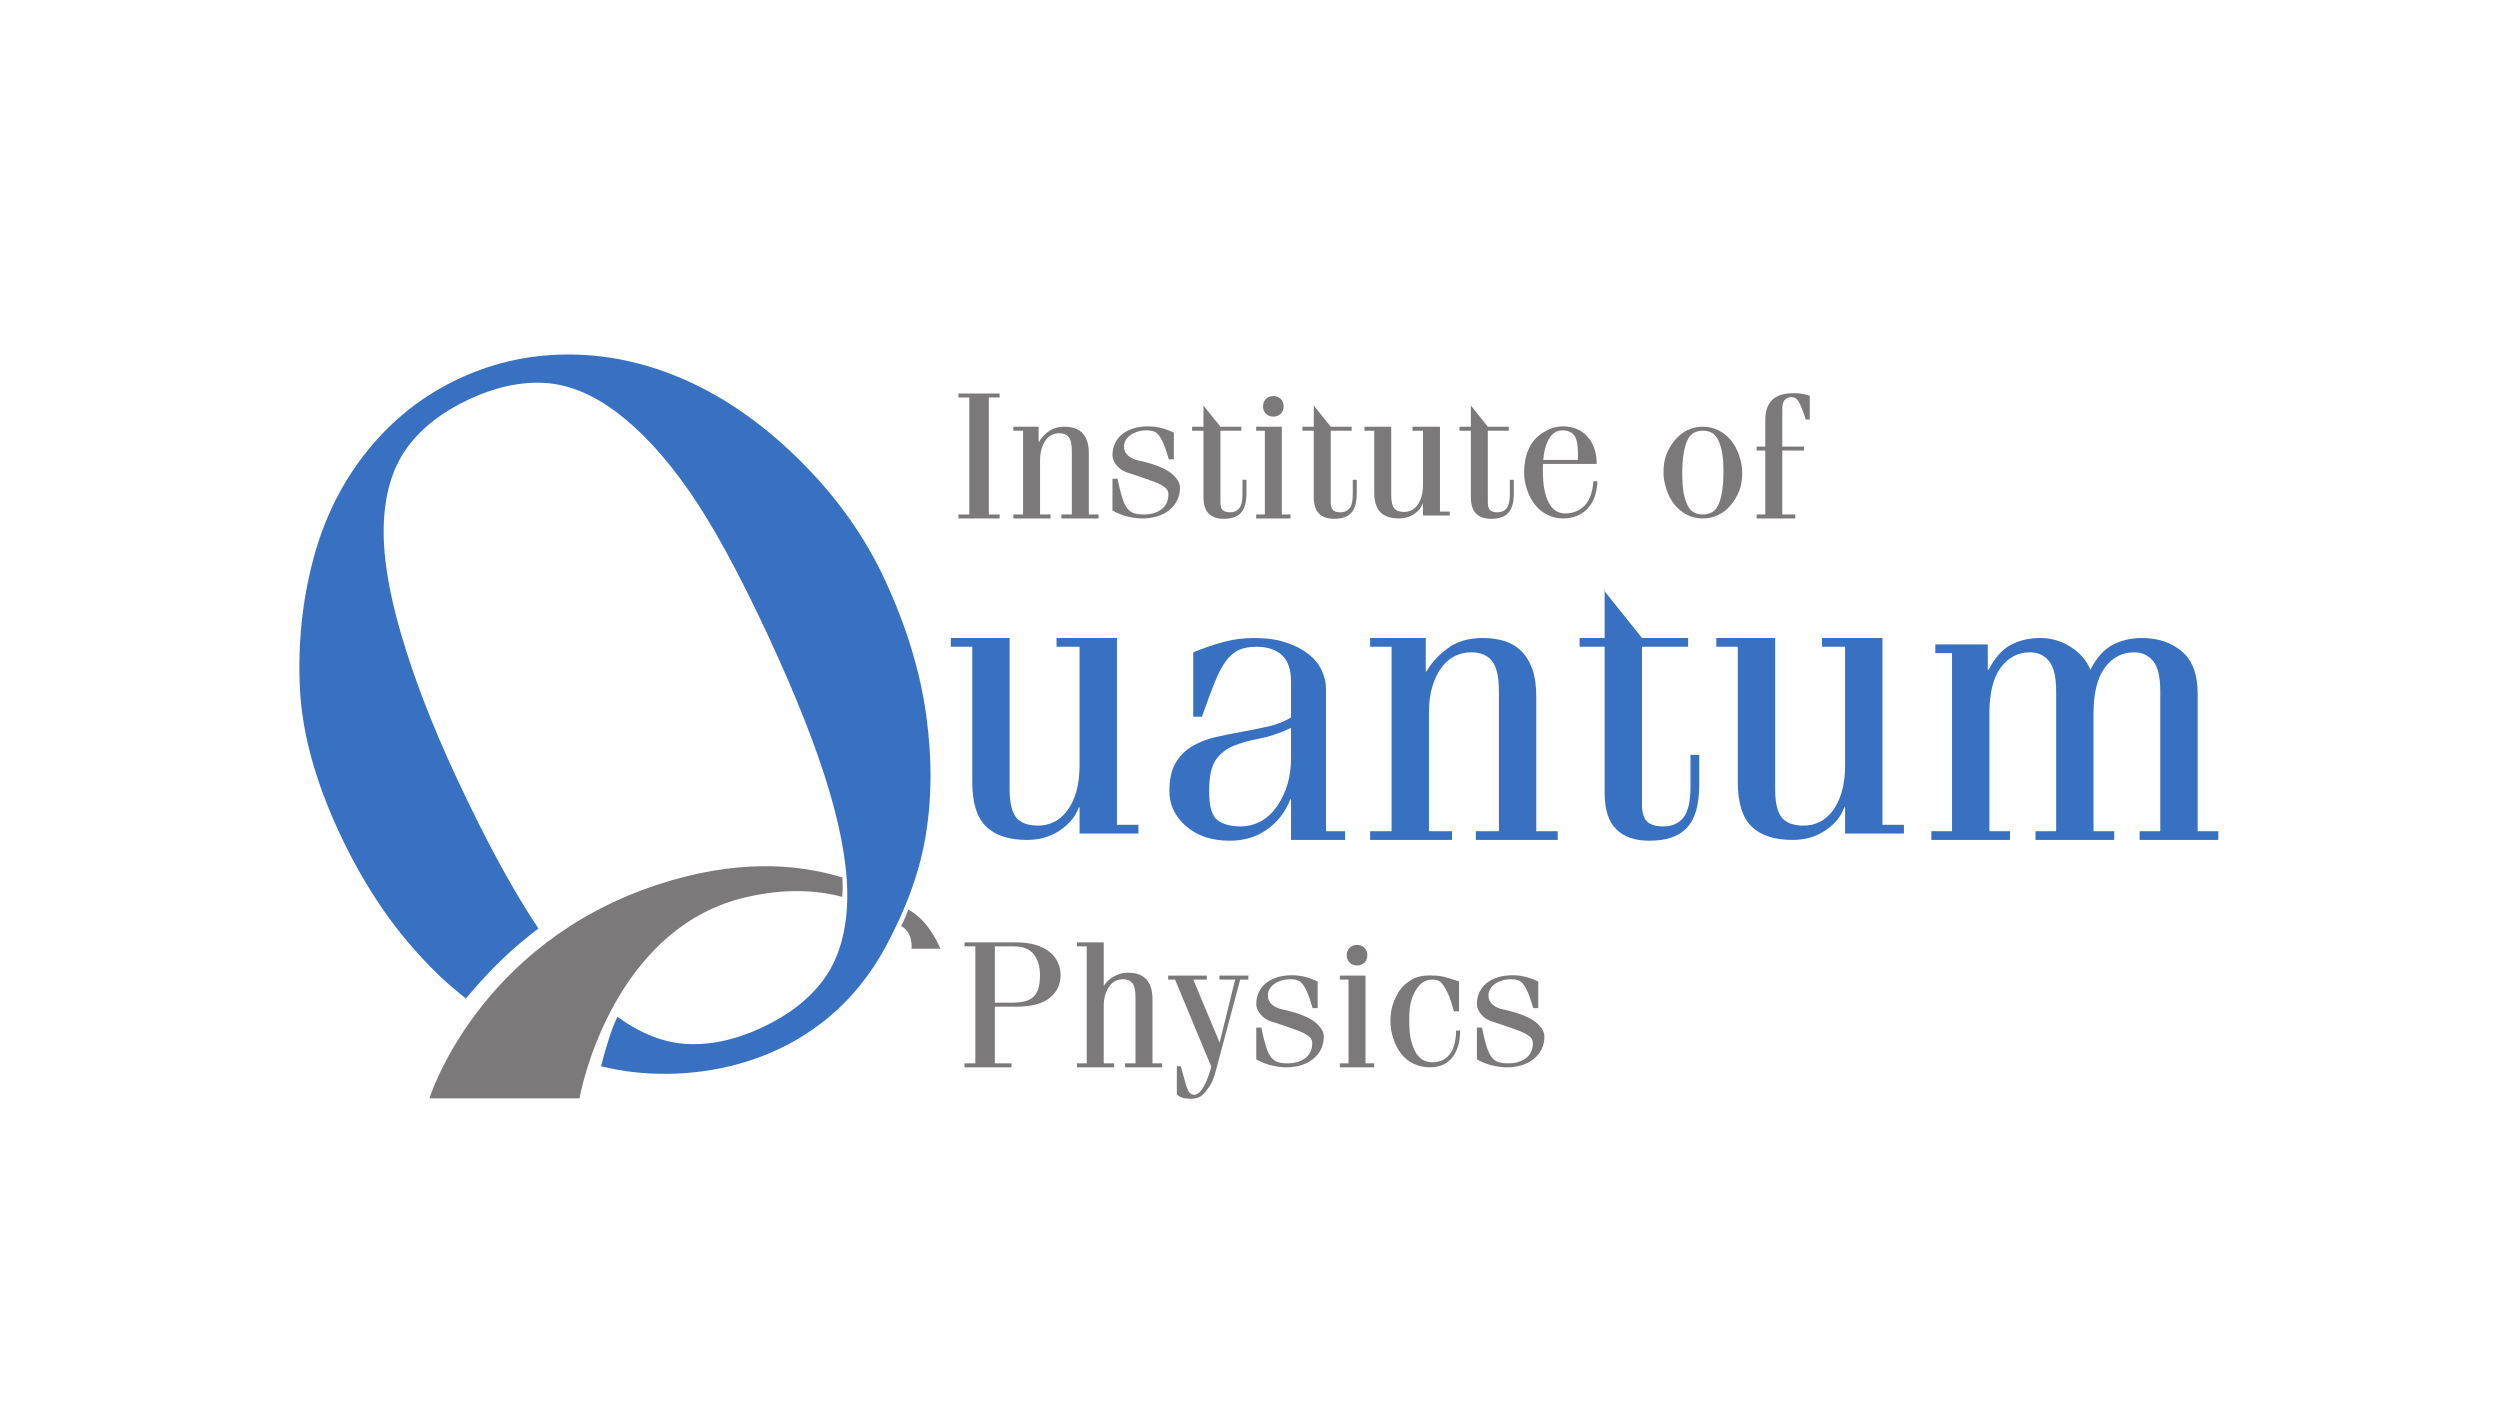 <?xml version="1.0" encoding="UTF-8" standalone="no"?> <!-- Created with Inkscape (http://www.inkscape.org/) --> <svg xmlns:inkscape="http://www.inkscape.org/namespaces/inkscape" xmlns:sodipodi="http://sodipodi.sourceforge.net/DTD/sodipodi-0.dtd" xmlns="http://www.w3.org/2000/svg" xmlns:svg="http://www.w3.org/2000/svg" id="svg142" width="425.771" height="239.776" viewBox="0 0 425.771 239.776" sodipodi:docname="logo_iqp.svg" inkscape:version="1.2.2 (732a01da63, 2022-12-09)"> <defs id="defs146"> <clipPath clipPathUnits="userSpaceOnUse" id="clipPath162"> <path d="M 0,179.832 H 319.328 V 0 H 0 Z" id="path160"></path> </clipPath> </defs> <g id="g150" inkscape:groupmode="layer" inkscape:label="Page 1" transform="matrix(1.333,0,0,-1.333,0,239.776)"> <g id="g599"> <g id="g152" transform="translate(122.456,113.637)"> <path d="M 0,0 V 0.507 H 1.384 V 15.455 H 0 v 0.508 H 5.259 V 15.455 H 3.875 V 0.507 H 5.259 V 0 Z" style="fill:#7b7979;fill-opacity:1;fill-rule:nonzero;stroke:none" id="path154"></path> </g> <g id="g156"> <g id="g158" clip-path="url(#clipPath162)"> <g id="g164" transform="translate(129.468,125.356)"> <path d="M 0,0 H 3.229 V -1.938 H 3.275 C 3.552,-1.446 3.959,-1 4.498,-0.6 5.036,-0.2 5.713,0 6.528,0 6.989,0 7.408,-0.058 7.785,-0.173 8.161,-0.288 8.488,-0.481 8.766,-0.75 9.042,-1.019 9.257,-1.369 9.411,-1.799 9.565,-2.23 9.642,-2.761 9.642,-3.391 v -7.82 h 1.245 v -0.507 H 6.136 v 0.507 h 1.338 v 8.097 c 0,0.861 -0.135,1.457 -0.404,1.788 C 6.801,-0.996 6.397,-0.83 5.859,-0.83 5.536,-0.83 5.228,-0.9 4.936,-1.038 4.644,-1.176 4.386,-1.392 4.163,-1.684 3.941,-1.976 3.76,-2.341 3.621,-2.779 3.483,-3.218 3.414,-3.737 3.414,-4.337 v -6.874 h 1.338 v -0.507 H 0 v 0.507 h 1.245 v 10.704 l -1.245,0 z" style="fill:#7b7979;fill-opacity:1;fill-rule:nonzero;stroke:none" id="path166"></path> </g> <g id="g168" transform="translate(142.778,118.712)"> <path d="m 0,0 c 0.199,-0.969 0.392,-1.753 0.576,-2.353 0.185,-0.6 0.396,-1.061 0.635,-1.384 0.238,-0.323 0.527,-0.542 0.865,-0.657 0.338,-0.116 0.769,-0.173 1.292,-0.173 0.907,0 1.657,0.223 2.249,0.669 0.591,0.445 0.888,1.091 0.888,1.937 0,0.369 -0.177,0.677 -0.531,0.923 C 5.62,-0.792 5.179,-0.569 4.648,-0.369 4.117,-0.169 3.544,0.035 2.93,0.242 2.314,0.45 1.742,0.638 1.211,0.808 0.68,0.977 0.238,1.276 -0.115,1.707 c -0.355,0.43 -0.531,0.861 -0.531,1.292 0,0.568 0.111,1.084 0.335,1.545 0.222,0.462 0.534,0.85 0.933,1.165 0.401,0.315 0.877,0.557 1.431,0.727 0.553,0.169 1.161,0.253 1.822,0.253 0.631,0 1.23,-0.076 1.799,-0.23 C 6.243,6.305 6.751,6.113 7.197,5.882 V 2.491 H 6.551 C 6.305,3.337 6.093,3.971 5.916,4.394 5.74,4.817 5.551,5.171 5.351,5.456 5.151,5.74 4.925,5.932 4.671,6.032 4.417,6.132 4.083,6.182 3.667,6.182 3.298,6.182 2.945,6.132 2.606,6.032 2.268,5.932 1.968,5.794 1.707,5.617 1.445,5.44 1.234,5.225 1.073,4.971 0.911,4.717 0.83,4.429 0.83,4.106 0.83,3.629 1.007,3.241 1.361,2.941 1.714,2.641 2.157,2.437 2.687,2.33 3.218,2.222 3.791,2.072 4.406,1.88 5.02,1.688 5.594,1.453 6.124,1.176 6.655,0.9 7.097,0.55 7.45,0.127 7.804,-0.296 7.981,-0.723 7.981,-1.153 7.981,-1.738 7.862,-2.272 7.624,-2.756 7.385,-3.241 7.051,-3.656 6.62,-4.002 6.19,-4.348 5.682,-4.613 5.097,-4.798 4.513,-4.983 3.875,-5.075 3.183,-5.075 c -0.6,0 -1.242,0.085 -1.926,0.254 -0.685,0.169 -1.319,0.423 -1.903,0.761 l 0,4.06 z" style="fill:#7b7979;fill-opacity:1;fill-rule:nonzero;stroke:none" id="path170"></path> </g> <g id="g172" transform="translate(152.305,125.356)"> <path d="M 0,0 H 1.453 V 2.768 H 1.407 L 3.622,0 H 6.297 V -0.507 H 3.622 v -9.181 c 0,-0.446 0.095,-0.766 0.288,-0.958 0.192,-0.192 0.511,-0.288 0.957,-0.288 0.492,0 0.877,0.169 1.154,0.508 0.276,0.338 0.415,0.937 0.415,1.799 v 1.845 h 0.507 v -1.707 c 0,-0.615 -0.061,-1.13 -0.184,-1.545 -0.124,-0.415 -0.308,-0.75 -0.554,-1.004 -0.246,-0.254 -0.549,-0.438 -0.911,-0.553 -0.361,-0.115 -0.78,-0.173 -1.257,-0.173 -0.83,0 -1.469,0.222 -1.915,0.669 -0.446,0.445 -0.669,1.145 -0.669,2.099 v 8.489 l -1.453,0 z" style="fill:#7b7979;fill-opacity:1;fill-rule:nonzero;stroke:none" id="path174"></path> </g> <g id="g176" transform="translate(161.37,127.962)"> <path d="m 0,0 c 0,0.4 0.127,0.719 0.381,0.957 0.254,0.239 0.565,0.358 0.934,0.358 0.369,0 0.68,-0.119 0.934,-0.358 C 2.503,0.719 2.63,0.4 2.63,0 2.63,-0.4 2.503,-0.719 2.249,-0.957 1.995,-1.196 1.684,-1.315 1.315,-1.315 c -0.369,0 -0.68,0.119 -0.934,0.358 C 0.127,-0.719 0,-0.4 0,0 m 2.399,-13.818 h 1.107 v -0.507 h -4.383 v 0.507 h 1.108 v 10.704 h -1.108 v 0.507 h 3.276 z" style="fill:#7b7979;fill-opacity:1;fill-rule:nonzero;stroke:none" id="path178"></path> </g> <g id="g180" transform="translate(166.399,125.356)"> <path d="M 0,0 H 1.453 V 2.768 H 1.407 L 3.622,0 H 6.297 V -0.507 H 3.622 v -9.181 c 0,-0.446 0.095,-0.766 0.288,-0.958 0.192,-0.192 0.511,-0.288 0.957,-0.288 0.492,0 0.877,0.169 1.154,0.508 0.276,0.338 0.415,0.937 0.415,1.799 v 1.845 h 0.508 v -1.707 c 0,-0.615 -0.062,-1.13 -0.185,-1.545 -0.124,-0.415 -0.308,-0.75 -0.554,-1.004 -0.246,-0.254 -0.549,-0.438 -0.911,-0.553 -0.361,-0.115 -0.78,-0.173 -1.257,-0.173 -0.83,0 -1.469,0.222 -1.915,0.669 -0.446,0.445 -0.669,1.145 -0.669,2.099 v 8.489 l -1.453,0 z" style="fill:#7b7979;fill-opacity:1;fill-rule:nonzero;stroke:none" id="path182"></path> </g> <g id="g184" transform="translate(185.221,114.007)"> <path d="M 0,0 H -3.414 V 1.522 H -3.46 C -3.645,0.999 -4.01,0.553 -4.556,0.184 c -0.546,-0.369 -1.18,-0.553 -1.903,-0.553 -1.061,0 -1.857,0.261 -2.388,0.784 -0.53,0.523 -0.795,1.376 -0.795,2.561 v 7.866 h -1.246 v 0.507 h 3.414 V 2.583 c 0,-0.784 0.127,-1.334 0.381,-1.649 0.253,-0.315 0.68,-0.473 1.28,-0.473 0.323,0 0.627,0.069 0.911,0.208 0.285,0.138 0.538,0.353 0.762,0.646 0.222,0.292 0.399,0.657 0.53,1.096 0.13,0.438 0.196,0.957 0.196,1.556 v 6.875 h -1.338 v 0.507 h 3.506 V 0.507 l 1.246,0 z" style="fill:#7b7979;fill-opacity:1;fill-rule:nonzero;stroke:none" id="path186"></path> </g> <g id="g188" transform="translate(186.467,125.356)"> <path d="M 0,0 H 1.453 V 2.768 H 1.407 L 3.622,0 H 6.297 V -0.507 H 3.622 v -9.181 c 0,-0.446 0.095,-0.766 0.288,-0.958 0.192,-0.192 0.511,-0.288 0.957,-0.288 0.492,0 0.877,0.169 1.154,0.508 0.276,0.338 0.415,0.937 0.415,1.799 v 1.845 h 0.508 v -1.707 c 0,-0.615 -0.062,-1.13 -0.185,-1.545 -0.124,-0.415 -0.308,-0.75 -0.554,-1.004 -0.246,-0.254 -0.549,-0.438 -0.911,-0.553 -0.361,-0.115 -0.78,-0.173 -1.257,-0.173 -0.83,0 -1.469,0.222 -1.915,0.669 -0.446,0.445 -0.669,1.145 -0.669,2.099 v 8.489 l -1.453,0 z" style="fill:#7b7979;fill-opacity:1;fill-rule:nonzero;stroke:none" id="path190"></path> </g> <g id="g192" transform="translate(201.599,121.111)"> <path d="m 0,0 v 0.9 c 0,1.153 -0.177,1.922 -0.531,2.306 -0.353,0.384 -0.83,0.577 -1.43,0.577 -0.723,0 -1.292,-0.346 -1.707,-1.038 C -4.083,2.053 -4.337,1.138 -4.429,0 Z M -4.452,-0.508 C -4.467,-0.631 -4.475,-0.746 -4.475,-0.854 V -1.2 c 0,-1.107 0.065,-1.983 0.196,-2.629 0.13,-0.646 0.323,-1.204 0.577,-1.673 0.253,-0.469 0.553,-0.807 0.9,-1.015 0.345,-0.207 0.741,-0.311 1.187,-0.311 0.984,0 1.799,0.323 2.446,0.969 0.645,0.646 1.029,1.691 1.153,3.137 H 2.491 C 2.46,-3.522 2.329,-4.218 2.099,-4.81 1.868,-5.402 1.557,-5.894 1.165,-6.286 0.773,-6.678 0.319,-6.974 -0.196,-7.174 c -0.516,-0.2 -1.065,-0.3 -1.649,-0.3 -0.739,0 -1.416,0.15 -2.031,0.45 -0.615,0.3 -1.145,0.726 -1.591,1.28 -0.446,0.554 -0.792,1.211 -1.038,1.972 -0.246,0.762 -0.369,1.48 -0.369,2.157 0,0.923 0.13,1.765 0.392,2.526 0.261,0.761 0.615,1.365 1.061,1.811 0.446,0.446 0.972,0.819 1.58,1.119 0.608,0.299 1.249,0.449 1.926,0.449 1.323,0 2.372,-0.442 3.149,-1.326 C 2.01,2.08 2.399,0.923 2.399,-0.508 Z" style="fill:#7b7979;fill-opacity:1;fill-rule:nonzero;stroke:none" id="path194"></path> </g> <g id="g196" transform="translate(214.932,119.497)"> <path d="m 0,0 c 0,-1.123 0.058,-1.988 0.173,-2.595 0.115,-0.608 0.281,-1.13 0.496,-1.569 0.215,-0.438 0.488,-0.746 0.819,-0.922 0.33,-0.178 0.711,-0.266 1.142,-0.266 0.43,0 0.81,0.088 1.141,0.266 0.331,0.176 0.604,0.484 0.819,0.922 0.215,0.439 0.381,1.023 0.496,1.753 0.115,0.73 0.173,1.534 0.173,2.411 0,1.122 -0.058,1.987 -0.173,2.595 C 4.971,3.202 4.805,3.725 4.59,4.163 4.375,4.602 4.102,4.909 3.771,5.086 3.44,5.263 3.06,5.352 2.63,5.352 2.199,5.352 1.818,5.263 1.488,5.086 1.157,4.909 0.884,4.602 0.669,4.163 0.454,3.725 0.288,3.141 0.173,2.411 0.058,1.68 0,0.876 0,0 m -2.399,0 c 0,0.923 0.127,1.703 0.38,2.341 0.254,0.638 0.608,1.234 1.061,1.788 0.454,0.554 0.985,0.98 1.592,1.28 0.607,0.3 1.272,0.45 1.996,0.45 0.706,0 1.368,-0.15 1.983,-0.45 0.616,-0.3 1.15,-0.726 1.604,-1.28 C 6.67,3.575 7.024,2.918 7.278,2.157 7.531,1.395 7.659,0.676 7.659,0 7.659,-0.923 7.531,-1.704 7.278,-2.341 7.024,-2.98 6.67,-3.576 6.217,-4.129 5.763,-4.683 5.229,-5.109 4.613,-5.41 3.998,-5.709 3.336,-5.859 2.63,-5.859 c -0.724,0 -1.389,0.15 -1.996,0.449 -0.607,0.301 -1.138,0.727 -1.592,1.281 -0.453,0.553 -0.807,1.211 -1.061,1.972 -0.253,0.761 -0.38,1.48 -0.38,2.157" style="fill:#7b7979;fill-opacity:1;fill-rule:nonzero;stroke:none" id="path198"></path> </g> <g id="g200" transform="translate(224.436,122.818)"> <path d="m 0,0 h 1.107 v 3.483 c 0,1.061 0.289,1.884 0.865,2.468 0.577,0.585 1.503,0.877 2.78,0.877 0.676,0 1.353,-0.108 2.03,-0.323 V 3.46 H 6.275 C 6.058,4.121 5.874,4.64 5.72,5.017 5.567,5.394 5.421,5.678 5.282,5.871 5.144,6.063 5.005,6.186 4.867,6.24 4.729,6.293 4.567,6.321 4.382,6.321 4.106,6.321 3.852,6.213 3.621,5.997 3.391,5.782 3.275,5.382 3.275,4.798 V 0 H 6.044 V -0.507 H 3.275 V -8.673 H 4.937 V -9.181 H 0 v 0.508 h 1.107 v 8.166 l -1.107,0 z" style="fill:#7b7979;fill-opacity:1;fill-rule:nonzero;stroke:none" id="path202"></path> </g> <g id="g204" transform="translate(145.447,73.378)"> <path d="M 0,0 H -7.517 V 3.351 H -7.618 C -8.024,2.2 -8.828,1.218 -10.029,0.406 c -1.203,-0.812 -2.599,-1.219 -4.19,-1.219 -2.335,0 -4.088,0.575 -5.257,1.726 -1.167,1.151 -1.751,3.03 -1.751,5.638 v 17.316 h -2.743 v 1.118 h 7.517 V 5.687 c 0,-1.727 0.279,-2.937 0.837,-3.631 0.559,-0.694 1.498,-1.04 2.818,-1.04 0.712,0 1.38,0.152 2.006,0.457 0.627,0.304 1.186,0.778 1.677,1.421 0.49,0.643 0.88,1.448 1.167,2.413 0.287,0.965 0.431,2.107 0.431,3.427 v 15.133 h -2.944 v 1.118 h 7.718 V 1.117 l 2.743,0 z" style="fill:#3871c1;fill-opacity:1;fill-rule:nonzero;stroke:none" id="path206"></path> </g> <g id="g208" transform="translate(164.947,86.886)"> <path d="m 0,0 c -1.423,-0.677 -2.768,-1.134 -4.038,-1.371 -1.269,-0.237 -2.379,-0.55 -3.326,-0.94 -0.948,-0.389 -1.701,-0.989 -2.26,-1.802 -0.558,-0.812 -0.838,-2.133 -0.838,-3.961 0,-1.93 0.347,-3.166 1.041,-3.707 0.694,-0.542 1.719,-0.813 3.073,-0.813 1.93,0.068 3.47,0.956 4.621,2.666 C -0.577,-8.219 0,-6.195 0,-3.859 Z m -12.493,1.422 v 8.227 c 1.321,0.541 2.607,0.982 3.859,1.32 1.253,0.338 2.556,0.508 3.911,0.508 1.59,0 2.962,-0.195 4.113,-0.584 C 0.541,10.504 1.497,10.004 2.26,9.395 3.021,8.786 3.58,8.092 3.935,7.313 4.291,6.534 4.468,5.755 4.468,4.977 v -18.18 H 6.907 V -14.32 H 0 v 5.179 h -0.101 c -0.61,-1.591 -1.593,-2.869 -2.946,-3.834 -1.354,-0.965 -2.945,-1.447 -4.774,-1.447 -2.303,0 -4.164,0.617 -5.587,1.854 -1.421,1.235 -2.132,2.733 -2.132,4.494 0,1.489 0.263,2.683 0.787,3.58 0.525,0.896 1.227,1.608 2.108,2.133 0.88,0.525 1.87,0.914 2.97,1.168 1.1,0.254 2.226,0.482 3.377,0.685 1.151,0.204 2.277,0.432 3.378,0.686 1.099,0.254 2.073,0.635 2.92,1.143 L 0,5.84 C 0,7.465 -0.399,8.624 -1.194,9.319 -1.99,10.012 -3.065,10.36 -4.418,10.36 -5.3,10.36 -6.044,10.224 -6.652,9.954 -7.262,9.682 -7.812,9.217 -8.304,8.557 -8.795,7.897 -9.276,6.983 -9.751,5.815 -10.225,4.647 -10.766,3.182 -11.376,1.422 Z" style="fill:#3871c1;fill-opacity:1;fill-rule:nonzero;stroke:none" id="path210"></path> </g> <g id="g212" transform="translate(175.053,98.363)"> <path d="m 0,0 h 7.109 v -4.265 h 0.102 c 0.608,1.082 1.505,2.064 2.691,2.945 1.184,0.88 2.674,1.32 4.468,1.32 1.016,0 1.939,-0.127 2.769,-0.381 0.828,-0.254 1.548,-0.677 2.158,-1.27 0.609,-0.592 1.083,-1.362 1.421,-2.31 0.339,-0.948 0.509,-2.116 0.509,-3.504 V -24.68 h 2.741 v -1.117 h -10.46 v 1.117 h 2.945 v 17.825 c 0,1.895 -0.297,3.207 -0.888,3.935 -0.593,0.728 -1.482,1.092 -2.667,1.092 -0.71,0 -1.389,-0.153 -2.032,-0.457 C 10.224,-2.59 9.656,-3.064 9.165,-3.707 8.675,-4.35 8.277,-5.155 7.972,-6.119 7.668,-7.084 7.515,-8.227 7.515,-9.547 V -24.68 h 2.946 v -1.117 H 0 v 1.117 h 2.741 v 23.563 l -2.741,0 z" style="fill:#3871c1;fill-opacity:1;fill-rule:nonzero;stroke:none" id="path214"></path> </g> <g id="g216" transform="translate(201.814,98.363)"> <path d="M 0,0 H 3.2 V 6.094 H 3.098 L 7.974,0 h 5.889 V -1.117 H 7.974 v -20.211 c 0,-0.982 0.21,-1.685 0.634,-2.108 0.423,-0.424 1.126,-0.635 2.107,-0.635 1.083,0 1.93,0.372 2.54,1.118 0.608,0.744 0.914,2.064 0.914,3.961 v 4.062 h 1.117 v -3.758 c 0,-1.354 -0.136,-2.488 -0.407,-3.402 -0.272,-0.914 -0.677,-1.65 -1.219,-2.21 -0.541,-0.558 -1.209,-0.964 -2.005,-1.218 -0.796,-0.254 -1.719,-0.381 -2.769,-0.381 -1.827,0 -3.232,0.49 -4.213,1.473 C 3.69,-23.445 3.2,-21.905 3.2,-19.805 V -1.117 H 0 Z" style="fill:#3871c1;fill-opacity:1;fill-rule:nonzero;stroke:none" id="path218"></path> </g> <g id="g220" transform="translate(243.252,73.378)"> <path d="M 0,0 H -7.517 V 3.351 H -7.618 C -8.024,2.2 -8.828,1.218 -10.029,0.406 c -1.203,-0.812 -2.599,-1.219 -4.19,-1.219 -2.335,0 -4.088,0.575 -5.257,1.726 -1.167,1.151 -1.751,3.03 -1.751,5.638 v 17.316 h -2.743 v 1.118 h 7.517 V 5.687 c 0,-1.727 0.278,-2.937 0.837,-3.631 0.559,-0.694 1.498,-1.04 2.818,-1.04 0.712,0 1.38,0.152 2.006,0.457 0.627,0.304 1.186,0.778 1.677,1.421 0.49,0.643 0.88,1.448 1.167,2.413 0.287,0.965 0.431,2.107 0.431,3.427 v 15.133 h -2.944 v 1.118 h 7.718 V 1.117 l 2.743,0 z" style="fill:#3871c1;fill-opacity:1;fill-rule:nonzero;stroke:none" id="path222"></path> </g> <g id="g224" transform="translate(247.264,97.55)"> <path d="m 0,0 h 6.704 v -3.25 h 0.101 c 0.779,1.523 1.717,2.581 2.819,3.174 1.099,0.592 2.361,0.888 3.782,0.888 1.423,0 2.734,-0.389 3.936,-1.168 1.201,-0.779 2.022,-1.744 2.464,-2.894 0.777,1.523 1.717,2.581 2.818,3.174 1.099,0.592 2.361,0.888 3.783,0.888 2.031,0 3.724,-0.567 5.078,-1.701 1.354,-1.134 2.031,-2.937 2.031,-5.408 v -17.571 h 2.641 v -1.117 H 26.102 v 1.117 h 2.64 v 17.876 c 0,1.827 -0.304,3.114 -0.914,3.859 -0.609,0.744 -1.421,1.117 -2.437,1.117 -1.523,0 -2.767,-0.652 -3.733,-1.955 -0.964,-1.304 -1.447,-3.259 -1.447,-5.865 v -15.032 h 2.642 v -1.117 H 12.798 v 1.117 h 2.639 v 17.876 c 0,1.827 -0.304,3.114 -0.914,3.859 -0.608,0.744 -1.421,1.117 -2.437,1.117 -1.524,0 -2.768,-0.652 -3.732,-1.955 C 7.388,-4.275 6.907,-6.23 6.907,-8.836 v -15.032 h 2.639 v -1.117 H -0.509 v 1.117 h 2.642 v 22.75 l -2.133,0 z" style="fill:#3871c1;fill-opacity:1;fill-rule:nonzero;stroke:none" id="path226"></path> </g> <g id="g228" transform="translate(127.105,51.77)"> <path d="m 0,0 h 2.169 c 0.615,0 1.149,0.054 1.603,0.162 0.453,0.107 0.83,0.295 1.13,0.565 0.3,0.268 0.519,0.63 0.657,1.084 0.139,0.454 0.208,1.026 0.208,1.718 0,1.092 -0.265,1.976 -0.795,2.653 C 4.441,6.859 3.576,7.197 2.376,7.197 H 0 Z m -3.875,-8.258 v 0.507 h 1.384 V 7.197 h -1.384 v 0.507 h 6.62 C 3.668,7.704 4.479,7.6 5.179,7.393 5.879,7.186 6.467,6.897 6.943,6.528 7.42,6.159 7.782,5.717 8.028,5.202 8.274,4.686 8.397,4.129 8.397,3.529 8.397,2.314 7.932,1.338 7.001,0.6 6.071,-0.138 4.66,-0.507 2.769,-0.507 H 0 v -7.244 h 2.122 v -0.507 z" style="fill:#7b7979;fill-opacity:1;fill-rule:nonzero;stroke:none" id="path230"></path> </g> <g id="g232" transform="translate(137.601,59.474)"> <path d="M 0,0 H 3.414 V -5.513 H 3.46 c 0.107,0.169 0.253,0.35 0.438,0.542 0.185,0.192 0.404,0.37 0.658,0.53 0.253,0.162 0.545,0.296 0.876,0.405 0.331,0.107 0.696,0.161 1.096,0.161 0.461,0 0.88,-0.057 1.257,-0.173 0.376,-0.115 0.703,-0.308 0.981,-0.577 0.276,-0.269 0.491,-0.619 0.645,-1.05 0.154,-0.43 0.231,-0.961 0.231,-1.591 v -8.189 h 1.245 v -0.507 H 6.136 v 0.507 h 1.338 v 8.466 c 0,0.861 -0.135,1.456 -0.404,1.787 -0.269,0.331 -0.673,0.497 -1.211,0.497 -0.323,0 -0.631,-0.07 -0.923,-0.208 C 4.644,-5.052 4.386,-5.267 4.163,-5.559 3.941,-5.851 3.76,-6.216 3.621,-6.654 3.483,-7.093 3.414,-7.612 3.414,-8.212 v -7.243 h 1.338 v -0.507 H 0 v 0.507 h 1.245 v 14.948 l -1.245,0 z" style="fill:#7b7979;fill-opacity:1;fill-rule:nonzero;stroke:none" id="path234"></path> </g> <g id="g236" transform="translate(149.249,55.23)"> <path d="m 0,0 h 4.937 v -0.507 h -1.73 l 3.367,-8.052 1.984,8.052 H 6.551 V 0 h 3.691 V -0.507 H 9.204 L 5.951,-12.665 c -0.215,-0.645 -0.457,-1.168 -0.726,-1.568 -0.27,-0.4 -0.519,-0.711 -0.75,-0.934 -0.231,-0.223 -0.477,-0.373 -0.738,-0.45 -0.262,-0.076 -0.554,-0.115 -0.877,-0.115 -0.83,0 -1.415,0.185 -1.753,0.553 v 3.599 h 0.508 l 0.622,-2.238 c 0.17,-0.599 0.343,-0.984 0.519,-1.153 0.177,-0.169 0.358,-0.254 0.543,-0.254 0.23,0 0.449,0.093 0.657,0.277 0.208,0.184 0.404,0.438 0.588,0.761 0.185,0.323 0.358,0.704 0.519,1.142 0.162,0.438 0.312,0.903 0.45,1.396 L 0.877,-0.507 H 0 Z" style="fill:#7b7979;fill-opacity:1;fill-rule:nonzero;stroke:none" id="path238"></path> </g> <g id="g240" transform="translate(161.152,48.586)"> <path d="m 0,0 c 0.199,-0.969 0.392,-1.753 0.576,-2.353 0.185,-0.599 0.396,-1.061 0.635,-1.384 0.238,-0.323 0.527,-0.542 0.865,-0.657 0.338,-0.116 0.769,-0.173 1.292,-0.173 0.907,0 1.657,0.222 2.249,0.669 0.591,0.445 0.888,1.092 0.888,1.937 0,0.369 -0.177,0.677 -0.531,0.923 C 5.62,-0.792 5.179,-0.569 4.648,-0.369 4.117,-0.169 3.544,0.034 2.93,0.242 2.314,0.45 1.742,0.638 1.211,0.807 c -0.531,0.17 -0.973,0.469 -1.326,0.9 -0.355,0.43 -0.531,0.861 -0.531,1.292 0,0.568 0.111,1.084 0.335,1.546 0.222,0.461 0.534,0.849 0.933,1.164 C 1.023,6.024 1.499,6.267 2.053,6.436 2.606,6.605 3.214,6.69 3.875,6.69 4.506,6.69 5.105,6.613 5.674,6.459 6.243,6.305 6.751,6.113 7.197,5.882 V 2.492 H 6.551 C 6.305,3.337 6.093,3.971 5.916,4.394 5.74,4.817 5.551,5.171 5.351,5.456 5.151,5.74 4.925,5.932 4.671,6.033 4.417,6.132 4.083,6.182 3.667,6.182 3.298,6.182 2.945,6.132 2.606,6.033 2.268,5.932 1.968,5.794 1.707,5.617 1.445,5.44 1.234,5.225 1.073,4.971 0.911,4.717 0.83,4.429 0.83,4.106 0.83,3.629 1.007,3.241 1.361,2.941 1.714,2.642 2.157,2.437 2.687,2.33 3.218,2.222 3.791,2.072 4.406,1.88 5.02,1.688 5.594,1.453 6.124,1.176 6.655,0.9 7.097,0.55 7.45,0.127 7.804,-0.297 7.981,-0.723 7.981,-1.153 7.981,-1.738 7.862,-2.272 7.624,-2.756 7.385,-3.241 7.051,-3.656 6.62,-4.002 6.19,-4.348 5.682,-4.613 5.097,-4.798 4.513,-4.983 3.875,-5.075 3.183,-5.075 c -0.6,0 -1.242,0.085 -1.926,0.254 -0.685,0.169 -1.319,0.423 -1.903,0.761 l 0,4.06 z" style="fill:#7b7979;fill-opacity:1;fill-rule:nonzero;stroke:none" id="path242"></path> </g> <g id="g244" transform="translate(172.063,57.837)"> <path d="m 0,0 c 0,0.4 0.127,0.718 0.381,0.957 0.254,0.238 0.565,0.357 0.934,0.357 0.369,0 0.68,-0.119 0.934,-0.357 C 2.503,0.718 2.63,0.4 2.63,0 2.63,-0.4 2.503,-0.719 2.249,-0.958 1.995,-1.196 1.684,-1.315 1.315,-1.315 c -0.369,0 -0.68,0.119 -0.934,0.357 C 0.127,-0.719 0,-0.4 0,0 m 2.399,-13.818 h 1.107 v -0.507 h -4.383 v 0.507 h 1.108 v 10.704 h -1.108 v 0.508 h 3.276 z" style="fill:#7b7979;fill-opacity:1;fill-rule:nonzero;stroke:none" id="path246"></path> </g> <g id="g248" transform="translate(186.411,50.663)"> <path d="M 0,0 H -0.646 C -0.923,1.015 -1.169,1.753 -1.384,2.214 -1.599,2.675 -1.81,3.056 -2.018,3.356 -2.226,3.656 -2.445,3.848 -2.675,3.933 -2.906,4.017 -3.168,4.06 -3.46,4.06 -3.814,4.06 -4.163,3.963 -4.51,3.771 -4.855,3.578 -5.167,3.268 -5.443,2.837 -5.72,2.407 -5.944,1.903 -6.112,1.326 c -0.17,-0.577 -0.254,-1.372 -0.254,-2.388 0,-1.06 0.069,-1.899 0.208,-2.514 0.138,-0.615 0.334,-1.153 0.587,-1.614 0.254,-0.462 0.566,-0.796 0.935,-1.004 0.369,-0.208 0.791,-0.312 1.268,-0.312 0.892,0 1.607,0.328 2.146,0.981 0.538,0.653 0.822,1.68 0.853,3.079 h 0.508 c 0,-0.815 -0.101,-1.518 -0.3,-2.11 -0.2,-0.592 -0.47,-1.081 -0.808,-1.465 -0.338,-0.385 -0.741,-0.669 -1.211,-0.853 -0.469,-0.185 -0.972,-0.277 -1.511,-0.277 -0.769,0 -1.468,0.15 -2.099,0.45 -0.631,0.299 -1.165,0.726 -1.603,1.28 -0.438,0.553 -0.776,1.211 -1.015,1.972 -0.238,0.761 -0.358,1.48 -0.358,2.157 0,0.923 0.128,1.718 0.381,2.387 0.254,0.669 0.546,1.234 0.877,1.696 0.33,0.461 0.838,0.891 1.522,1.292 0.684,0.399 1.618,0.561 2.803,0.484 0.523,0 1.05,-0.081 1.58,-0.242 C -1.073,4.163 -0.538,3.998 0,3.829 Z" style="fill:#7b7979;fill-opacity:1;fill-rule:nonzero;stroke:none" id="path250"></path> </g> <g id="g252" transform="translate(189.34,48.586)"> <path d="m 0,0 c 0.199,-0.969 0.392,-1.753 0.576,-2.353 0.185,-0.599 0.396,-1.061 0.635,-1.384 0.238,-0.323 0.527,-0.542 0.865,-0.657 0.338,-0.116 0.769,-0.173 1.292,-0.173 0.907,0 1.657,0.222 2.249,0.669 0.591,0.445 0.888,1.092 0.888,1.937 0,0.369 -0.177,0.677 -0.531,0.923 C 5.62,-0.792 5.179,-0.569 4.648,-0.369 4.117,-0.169 3.544,0.034 2.93,0.242 2.314,0.45 1.742,0.638 1.211,0.807 c -0.531,0.17 -0.973,0.469 -1.326,0.9 -0.355,0.43 -0.531,0.861 -0.531,1.292 0,0.568 0.111,1.084 0.335,1.546 0.222,0.461 0.534,0.849 0.933,1.164 C 1.023,6.024 1.499,6.267 2.053,6.436 2.606,6.605 3.214,6.69 3.875,6.69 4.506,6.69 5.105,6.613 5.674,6.459 6.243,6.305 6.751,6.113 7.197,5.882 V 2.492 H 6.551 C 6.305,3.337 6.093,3.971 5.916,4.394 5.74,4.817 5.551,5.171 5.351,5.456 5.151,5.74 4.925,5.932 4.671,6.033 4.417,6.132 4.083,6.182 3.667,6.182 3.298,6.182 2.945,6.132 2.606,6.033 2.268,5.932 1.968,5.794 1.707,5.617 1.445,5.44 1.234,5.225 1.073,4.971 0.911,4.717 0.83,4.429 0.83,4.106 0.83,3.629 1.007,3.241 1.361,2.941 1.714,2.642 2.157,2.437 2.687,2.33 3.218,2.222 3.791,2.072 4.406,1.88 5.02,1.688 5.594,1.453 6.124,1.176 6.655,0.9 7.097,0.55 7.45,0.127 7.804,-0.297 7.981,-0.723 7.981,-1.153 7.981,-1.738 7.862,-2.272 7.624,-2.756 7.385,-3.241 7.051,-3.656 6.62,-4.002 6.19,-4.348 5.682,-4.613 5.097,-4.798 4.513,-4.983 3.875,-5.075 3.183,-5.075 c -0.6,0 -1.242,0.085 -1.926,0.254 -0.685,0.169 -1.319,0.423 -1.903,0.761 l 0,4.06 z" style="fill:#7b7979;fill-opacity:1;fill-rule:nonzero;stroke:none" id="path254"></path> </g> <g id="g256" transform="translate(118.338,88.484)"> <path d="m 0,0 c -0.783,5.67 -2.563,11.485 -5.345,17.449 -2.482,5.319 -5.948,10.225 -10.401,14.722 -4.452,4.496 -9.164,7.916 -14.132,10.259 -4.97,2.341 -10.029,3.563 -15.177,3.663 -5.149,0.1 -10.019,-0.922 -14.612,-3.065 -4.593,-2.143 -8.507,-5.22 -11.737,-9.228 -3.232,-4.01 -5.545,-8.673 -6.943,-13.984 -1.398,-5.314 -1.953,-10.798 -1.669,-16.453 0.285,-5.658 1.968,-11.791 5.05,-18.397 2.783,-5.963 6.094,-11.065 9.939,-15.306 2.193,-2.421 3.855,-3.985 6.214,-5.833 3.417,4.062 6.029,6.48 9.264,8.934 -3.268,4.901 -6.744,11.3 -10.429,19.198 -3.082,6.606 -5.453,12.737 -7.109,18.392 -1.658,5.652 -2.393,10.438 -2.207,14.351 0.185,3.913 1.196,7.108 3.035,9.585 1.836,2.475 4.448,4.503 7.832,6.082 3.384,1.579 6.614,2.277 9.694,2.095 3.077,-0.184 6.175,-1.461 9.294,-3.833 3.117,-2.372 6.16,-5.687 9.128,-9.943 2.967,-4.259 6.294,-10.335 9.978,-18.232 3.685,-7.898 6.355,-14.673 8.012,-20.326 1.656,-5.654 2.391,-10.437 2.206,-14.35 -0.186,-3.914 -1.197,-7.109 -3.033,-9.585 -1.839,-2.477 -4.449,-4.504 -7.833,-6.083 -3.385,-1.579 -6.616,-2.277 -9.693,-2.094 -2.91,0.172 -5.836,1.335 -8.779,3.462 -0.726,-1.425 -1.564,-4.198 -2.095,-6.318 0.728,-0.17 1.458,-0.328 2.191,-0.459 10.132,-1.809 26.229,0.668 34.327,16.016 2.163,4.099 3.978,8.454 4.868,13.384 C 0.727,-10.971 0.781,-5.67 0,0" style="fill:#3871c1;fill-opacity:1;fill-rule:nonzero;stroke:none" id="path258"></path> </g> <g id="g260" transform="translate(107.615,67.769)"> <path d="m 0,0 c -5.985,1.831 -13.762,2.3 -23.55,-0.904 -23.061,-7.547 -29.2,-27.312 -29.2,-27.312 h 19.173 c 0.773,4.178 5.649,22.049 21.217,25.679 4.985,1.162 9.031,0.935 12.339,0.06 0,0 0.145,0.914 0.021,2.477" style="fill:#7b7979;fill-opacity:1;fill-rule:nonzero;stroke:none" id="path262"></path> </g> <g id="g264" transform="translate(116.035,63.666)"> <path d="M 0,0 C -0.195,-0.65 -0.559,-1.426 -0.899,-2.085 0.683,-3.004 0.425,-5.003 0.425,-5.003 H 4.127 C 3.311,-3.159 2.029,-1.086 0,0" style="fill:#7b7979;fill-opacity:1;fill-rule:nonzero;stroke:none" id="path266"></path> </g> </g> </g> </g> </g> </svg> 